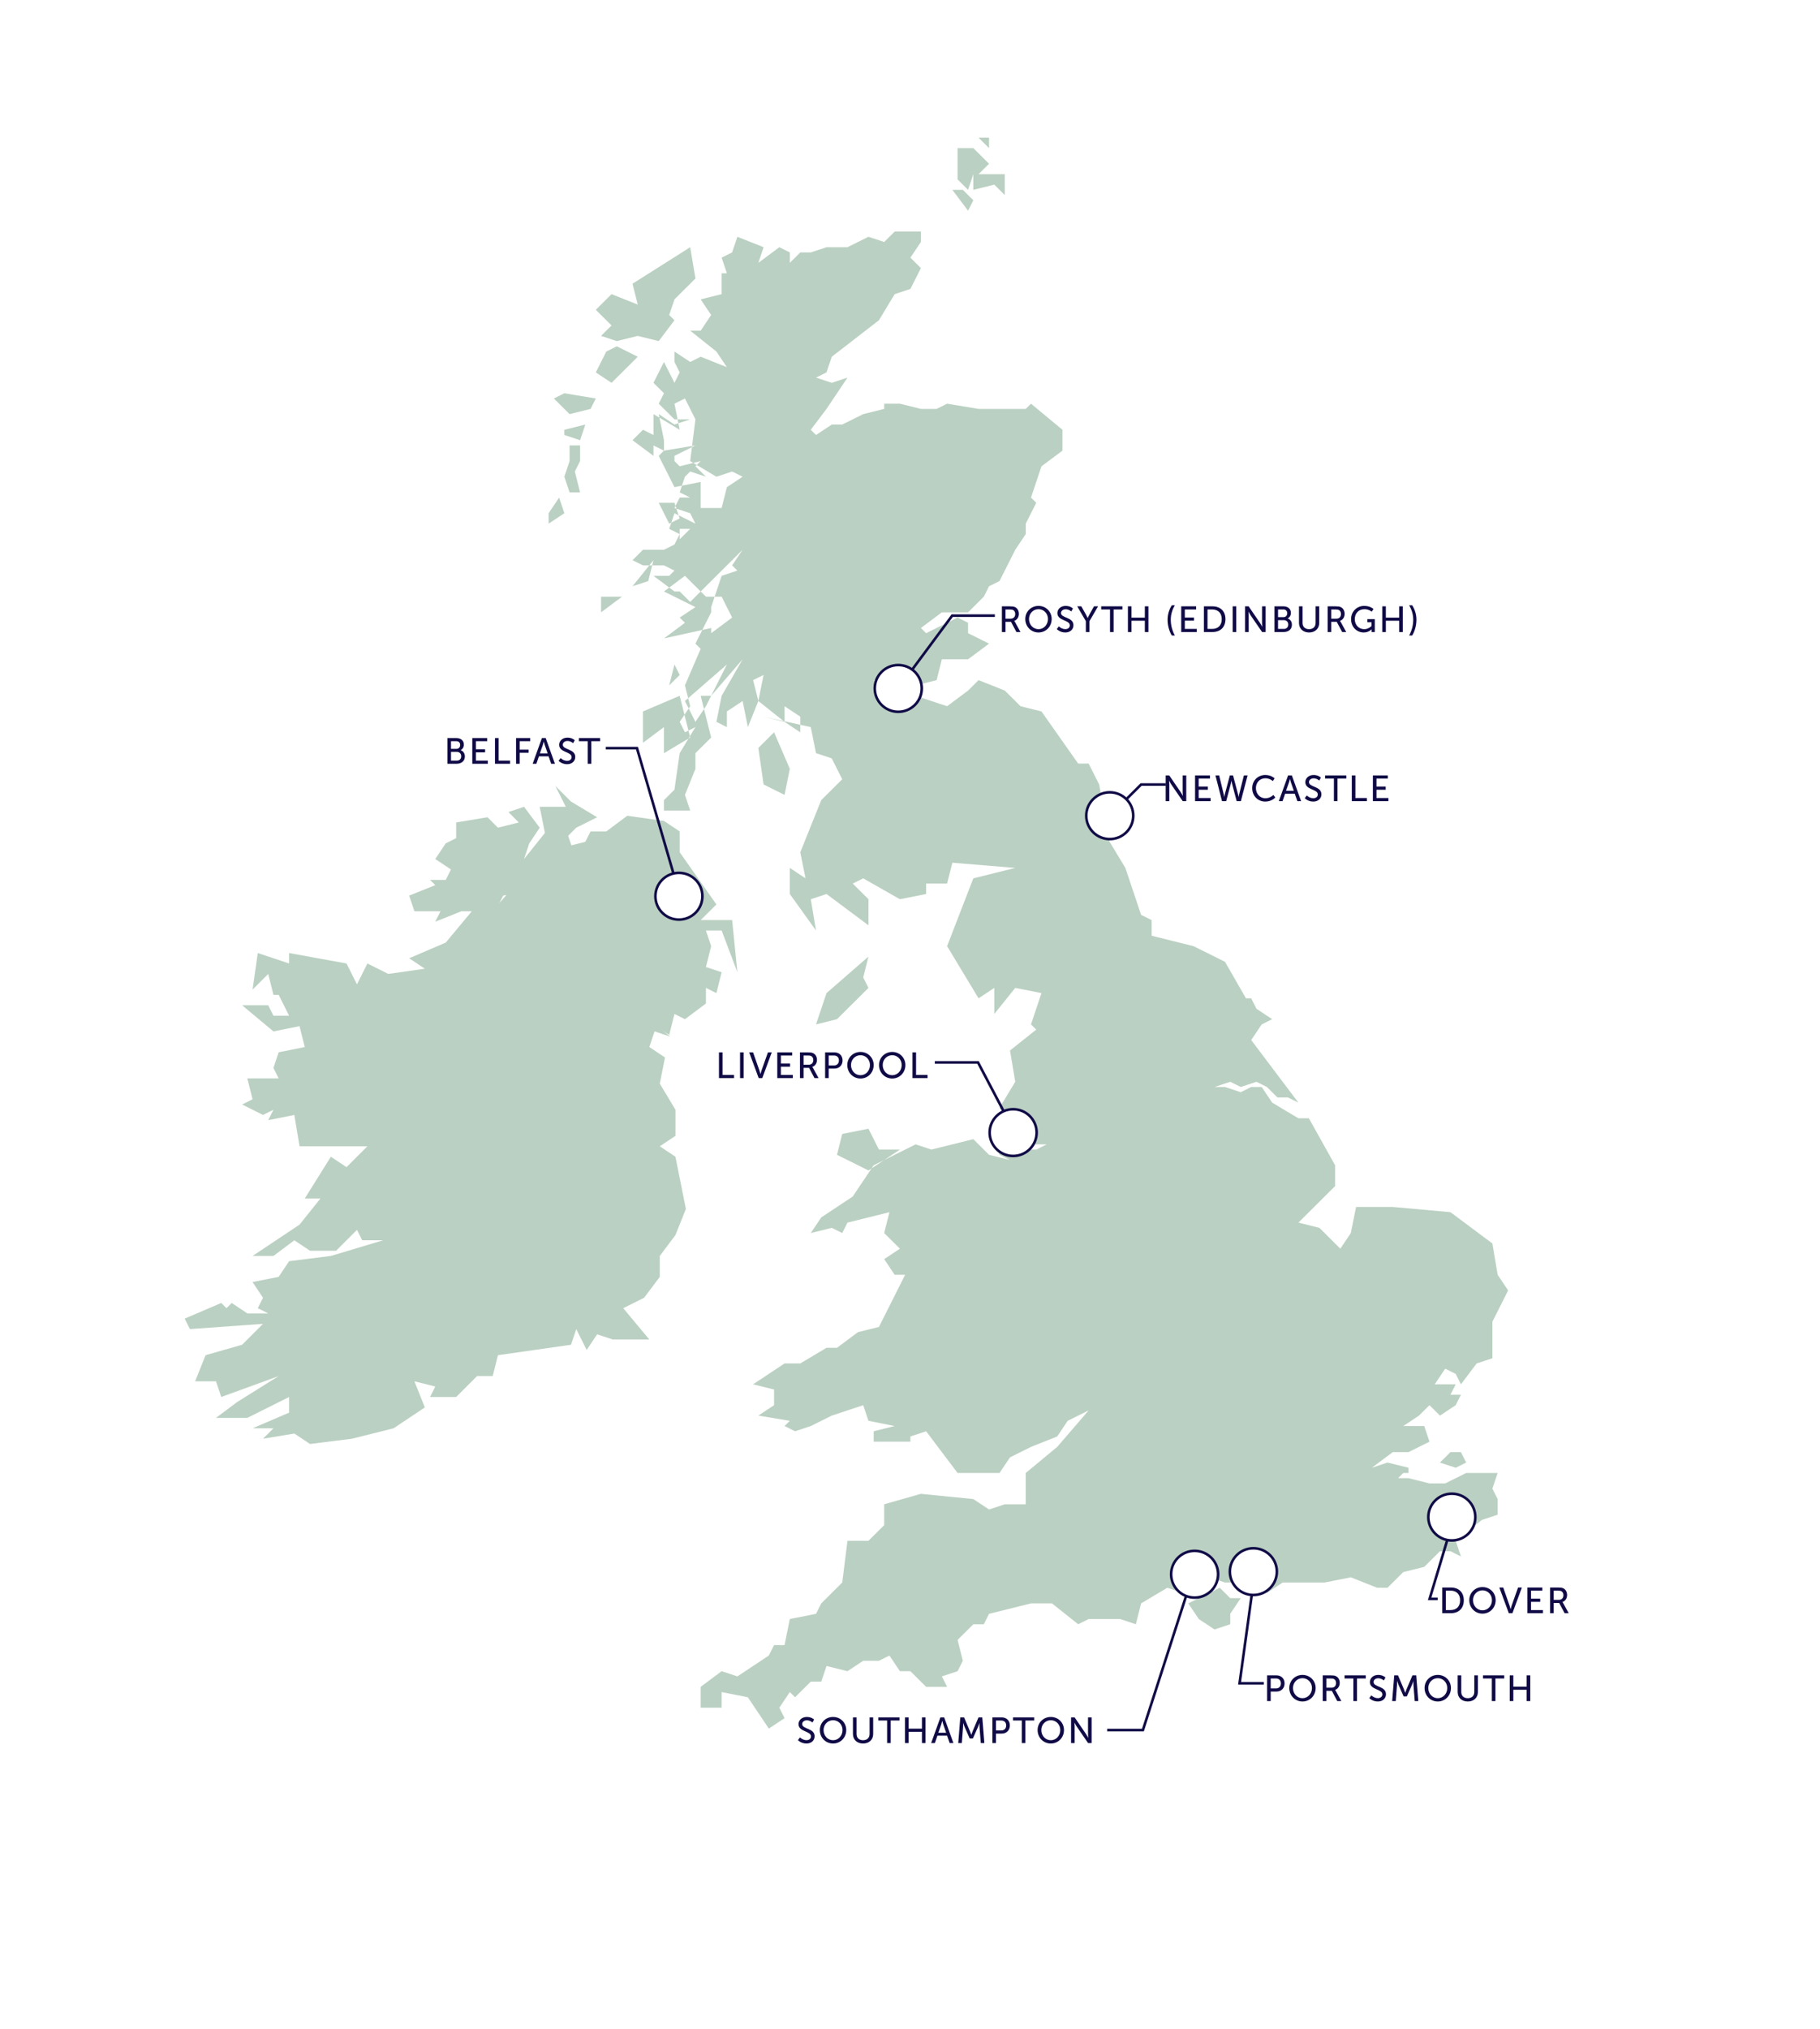 <svg width="700" height="780" viewBox="0 0 700 780" fill="none" xmlns="http://www.w3.org/2000/svg">
<style>
	.port-item{cursor: pointer;}
	.port-item .text{ fill: #100b46;}
	.port-item .line{ stroke: #100b46; stroke-width: 1px;}
	.port-item .marker{ fill: #ffffff; stroke: #100b46; stroke-width: 1px;}
	.port-item:hover .text{ fill: #005e9b;} 
	.port-item:hover .marker{ fill: #005e9b;}
	.port-item:hover .line{ stroke: #005e9b;}
	.port-item.active .marker{ fill: #100b46}
</style>
<g id="UKDeparturePortMap">
<g id="UK Map">
<g id="Vector-1 1">
<g id="Vector 1" clip-path="url(#clip0_205_905)">
<path id="Vector" fill-rule="evenodd" clip-rule="evenodd" d="M119.227 555.159L135.291 553.152L151.354 549.136L163.402 541.104L159.386 531.064L167.418 533.072L165.41 537.088H175.45L183.482 529.056H189.505L191.513 521.024L219.625 517.008L221.633 510.985L225.649 519.016L229.665 512.993L235.689 515H249.744L239.704 502.953L247.736 498.937L253.76 490.905V482.873L259.784 474.841L263.8 464.801L259.784 444.722L253.76 440.706L259.784 436.69V426.65L253.76 416.611L255.768 406.571L249.744 402.555L251.752 396.531L257.776 398.539L247.736 390.507L241.712 388.499L231.673 372.436L217.617 364.404L213.601 368.42L209.585 382.476H203.561L183.482 364.404L193.522 344.324L203.561 342.316L205.569 334.284L211.593 330.268L217.617 326.253H213.601L221.633 318.221L229.665 314.205L219.625 308.181L213.601 302.157L217.617 310.189H207.577L209.585 320.229L201.553 330.268L203.561 324.245L207.577 318.221L201.553 310.189L195.53 312.197L199.545 316.213L191.513 318.221L187.497 314.205L175.45 316.213V322.237L171.434 324.245L167.418 330.268L173.442 334.284L171.434 338.3H165.41L167.418 340.308L157.378 344.324L159.386 350.348H169.426L167.418 354.364L177.458 350.348H181.474L171.434 362.396L157.378 368.42L163.402 372.436L149.346 374.443L141.315 370.428L137.298 378.459L133.283 370.428L111.195 366.412V370.428L99.147 366.412L97.139 380.467L103.164 374.443L105.172 382.476H107.179L111.195 390.507H105.172L103.164 386.491H93.124L105.172 396.531L115.211 394.523L117.219 402.555L107.179 404.563L105.172 410.587L107.179 414.603H95.132L97.139 422.635L93.124 424.642L101.156 428.658L105.172 426.65L103.164 430.666L113.203 428.658L115.211 440.706H141.315L133.283 448.738L127.259 444.722L117.219 460.786H123.243L115.211 470.825L97.139 482.873H105.172L113.203 476.849L119.227 480.865H129.267L137.298 472.833L139.307 476.849H147.338L127.259 482.873L111.195 484.881L107.179 490.905L97.139 492.913L101.156 498.937L99.147 502.953L103.164 504.961H95.132L89.108 500.945L87.1 502.953L85.092 500.945L71.036 506.969L73.044 510.985L101.156 508.976L93.124 517.008L79.068 521.024L75.052 531.064H83.084L85.092 537.088L107.179 529.056L91.116 539.096L83.084 545.12H95.132L111.195 537.088V543.112L97.139 549.136H105.172L101.156 553.152L113.203 551.144L119.227 555.159Z" fill="#BAD0C2"/>
</g>
</g>
<path id="Polygon 1" d="M217.499 318.356L245.439 400.264L160.138 383.373L217.499 318.356Z" fill="#BAD0C2"/>
<path id="Vector_2" fill-rule="evenodd" clip-rule="evenodd" d="M257.389 397.858L247.306 391.842L241.256 389.837L233.19 371.789L219.074 365.772L213.024 369.783L211.007 381.816L204.958 383.82L184.792 365.772L194.875 343.713L204.958 341.707L206.974 333.686L213.024 329.676L217.057 325.665L225.124 323.659L227.14 319.649H233.19L241.256 313.632L255.373 315.638L261.422 319.649V327.669L275.539 347.724L269.489 353.74H281.588L283.605 373.793L277.555 357.751H271.505L273.522 363.767L271.505 371.789L277.555 373.793L275.539 381.816L271.505 379.809V385.826L263.439 391.842L259.406 389.837L257.389 397.858ZM553.829 562.3L559.879 564.305L563.912 562.3L561.896 558.289H557.863L553.829 562.3ZM457.032 616.445L469.132 610.429L473.166 614.44H477.199L473.166 620.456V624.467L467.116 626.472L461.066 622.461L457.032 616.445ZM301.755 271.519V277.536L307.804 281.546V275.53L301.755 271.519ZM257.389 263.498L259.406 255.476L261.422 259.487L257.389 263.498ZM231.174 235.423V229.406H239.24L231.174 235.423ZM243.273 225.395L251.339 215.368L249.323 223.39L243.273 225.395ZM261.422 207.347L265.456 203.336H261.422V207.347ZM253.356 193.309L257.389 201.33L261.422 199.325L259.406 193.309H253.356ZM376.369 52.932L380.402 56.943V52.932H376.369ZM368.302 56.943H374.352L380.402 62.959L376.369 66.97H386.452V74.992L382.419 70.981L374.352 72.986V66.97L372.335 72.986L368.302 68.975V56.943ZM366.285 72.986L372.335 81.008L374.352 76.997L370.319 72.986H366.285ZM231.174 129.137L235.207 125.126L229.157 119.11L235.207 113.094L245.29 117.104L243.273 109.083L265.456 95.045L267.472 107.077L259.406 115.099L257.389 121.115L259.406 123.121L253.356 131.142L245.29 129.137L237.223 131.142L231.174 129.137ZM229.157 143.174L235.207 147.185L245.29 137.158L237.223 133.148L233.19 135.153L231.174 139.164L229.157 143.174ZM227.14 157.212L219.074 159.217L213.024 153.201L217.057 151.196L229.157 153.201L227.14 157.212ZM223.107 169.244L217.057 167.239V165.234L225.124 163.228L223.107 169.244ZM215.041 191.304L217.057 197.319L211.007 201.33V197.319L215.041 191.304ZM223.107 189.299L221.09 181.277L223.107 177.266V171.25H219.074V177.266L217.057 183.282L219.074 189.299H223.107ZM269.489 195.315V185.288L259.406 187.293L253.356 175.261L255.373 173.255L251.339 171.25V175.261L243.273 169.244L247.306 165.234L251.339 167.239V159.217L261.422 165.234L259.406 155.206L263.439 153.201L267.472 161.223L265.456 177.266L275.539 183.282L281.588 181.277L285.622 183.282L279.572 187.293L277.555 195.315H269.489ZM255.373 245.449L273.522 241.439V243.443L281.588 237.427L277.555 229.406H271.505L263.439 221.385L255.373 227.401L267.472 233.417L261.422 237.427L263.439 239.433L255.373 245.449ZM267.472 277.536L263.439 269.514L279.572 255.476L271.505 271.519L267.472 277.536ZM255.373 289.567L265.456 283.551L261.422 267.508L247.306 273.525V285.557L255.373 279.541V289.567ZM291.672 287.562L293.688 301.6L301.755 305.611L303.772 295.583L297.721 281.546L291.672 287.562ZM321.92 443.982L334.02 449.998L346.12 441.977H338.052L334.02 433.955L323.937 435.96L321.92 443.982ZM313.854 393.847L317.887 381.816L334.02 367.778L332.004 375.8L334.02 379.809L321.92 391.842L313.854 393.847ZM295.705 664.574L301.755 660.564L299.737 656.553L303.772 650.536L305.788 652.542L311.837 646.527H315.87L317.887 640.51L325.954 642.516L332.004 638.505H338.052L342.087 636.499L346.12 642.516H350.152L356.203 648.531H364.269L362.252 644.52L368.302 642.516L370.319 638.505L368.302 630.483L374.352 624.467H378.385L380.402 620.456L396.535 616.445H404.601L414.684 624.467L418.717 622.461H430.817L436.867 624.467L438.883 616.445L448.966 610.429L455.016 612.434L465.099 606.418L471.149 608.423H475.182L479.214 604.413L481.231 608.423L487.282 612.434L493.331 608.423H509.464L519.547 606.418L529.63 610.429H533.663L539.713 604.413L547.779 602.408L553.829 596.392H557.863L561.896 598.396L559.879 592.381L569.961 584.359L576.012 582.354V576.338L573.996 572.327L576.012 566.31H563.912L555.846 570.321H549.796L541.729 568.316H537.697L539.713 566.31H541.729V564.305L533.663 562.3L527.614 564.305L535.68 558.289H541.729L549.796 554.278L547.779 548.263H539.713L545.763 544.252L549.796 540.241L553.829 544.252L559.879 540.241L561.896 536.23H557.863L559.879 532.219H551.813L555.846 526.203L559.879 528.208L561.896 532.219L567.946 524.197L573.996 522.192V508.154L580.045 496.122L576.012 490.106L573.996 478.074L557.863 466.042L535.68 464.035H521.564L519.547 474.063L515.514 480.079L507.447 472.058L499.381 470.052L513.497 456.015V447.993L503.414 429.944H499.381L489.298 423.928L485.265 417.912H481.231L477.199 419.918L471.149 417.912H467.116L473.166 415.907L477.199 417.912L483.249 415.907L487.282 417.912L491.314 421.923H495.348L499.381 423.928L487.282 407.885L481.231 399.864L485.265 393.847L489.298 391.842L483.249 387.831L481.231 383.82H479.214L471.149 369.783L459.049 363.767L442.916 359.756V353.74L438.883 351.734L432.834 333.686L426.784 323.659L422.75 301.6L418.717 293.578H414.684L400.567 273.525L392.502 271.519L386.452 265.503L376.369 261.492L372.335 265.503L364.269 271.519L352.169 267.508H346.12L338.052 265.503L336.037 261.492L342.087 263.498H352.169L360.236 261.492L362.252 253.47H372.335L380.402 247.454L372.335 243.443V239.433L368.302 237.427L356.203 243.443L354.186 241.439L362.252 235.423H372.335L378.385 229.406L380.402 225.395L384.435 223.39L390.484 211.357L394.518 205.341V201.33L398.551 193.309L396.535 191.304L400.567 179.272L408.634 173.255V165.234L396.535 155.206L394.518 157.212H376.369L364.269 155.206L360.236 157.212H354.186L346.12 155.206H340.07V157.212L332.004 159.217L323.937 163.228H319.904L313.854 167.239L311.837 165.234L317.887 157.212L325.954 145.18L319.904 147.185L313.854 145.18L317.887 143.174L319.904 137.158L338.052 123.121L344.103 113.094L350.152 111.088L354.186 103.067L350.152 99.056L354.186 93.04V89.029H344.103L340.07 93.04L334.02 91.035L325.954 95.045H317.887L311.837 97.051H307.804L303.772 101.062V97.051L299.737 95.045L291.672 101.062L293.688 95.045L283.605 91.035L281.588 97.051L277.555 99.056L279.572 105.072H277.555V113.094L269.489 115.099L273.522 121.115L269.489 127.131H265.456L275.539 135.153L279.572 141.169L269.489 137.158L265.456 139.164L259.406 135.153V139.164L261.422 143.174L259.406 147.185L255.373 139.164L251.339 147.185L255.373 151.196L253.356 155.206L259.406 161.223H265.456L259.406 163.228L253.356 159.217L255.373 169.244V173.255L267.472 171.25L259.406 175.261V177.266L261.422 179.272L269.489 177.266L267.472 179.272L271.505 183.282L265.456 181.277L263.439 183.282L261.422 189.299L265.456 191.304H261.422L259.406 195.315L265.456 197.319L267.472 201.33L259.406 197.319L257.389 203.336L261.422 205.341L259.406 209.352L255.373 211.357H247.306L243.273 215.368L247.306 217.374H255.373L259.406 219.379L257.389 221.385H251.339L259.406 227.401H261.422L265.456 231.412L285.622 211.357L281.588 217.374L283.605 219.379L277.555 221.385L273.522 233.417V235.423L267.472 247.454L269.489 249.46L263.439 263.498L265.456 271.519L261.422 277.536L263.439 281.546L267.472 279.541L261.422 289.567L259.406 303.605L255.373 307.616V311.627H265.456L263.439 305.611L267.472 295.583V289.567L273.522 283.551L269.489 267.508H273.522L285.622 253.47L277.555 267.508L275.539 277.536L279.572 279.541V273.525L285.622 269.514L287.638 279.541L291.672 269.514L289.655 261.492L293.688 259.487L291.672 269.514L301.755 277.536L293.688 275.53L311.837 279.541L313.854 289.567L319.904 291.573L323.937 299.594L315.87 307.616L307.804 327.669L309.82 337.696L303.772 333.686V343.713L313.854 357.751L311.837 345.718L317.887 343.713L334.02 355.745V345.718L327.97 339.702L332.004 337.696L346.12 345.718L356.203 343.713V339.702H364.269L366.285 331.681L390.484 333.686L374.352 337.696L364.269 363.767L376.369 383.82L382.419 379.809V389.837L390.484 379.809L400.567 381.816L396.535 393.847L398.551 395.853L388.468 403.875L390.484 415.907L384.435 425.933L390.484 433.955L396.535 439.971H402.584L398.551 441.977H392.502L386.452 433.955L380.402 435.96L384.435 443.982L388.468 445.988L380.402 443.982L374.352 437.966L358.219 441.977L352.169 439.971L336.037 447.993L327.97 460.026L315.87 468.046L311.837 474.063L319.904 472.058L323.937 474.063L325.954 470.052L342.087 466.042L340.07 474.063L346.12 480.079L340.07 484.09L344.103 490.106H348.136L338.052 510.159L329.987 512.166L321.92 518.181H317.887L307.804 524.197H301.755L289.655 532.219L297.721 534.225V540.241L291.672 544.252L303.772 546.257L301.755 548.263L305.788 550.268L311.837 548.263L319.904 544.252L332.004 540.241L334.02 546.257L344.103 548.263L336.037 550.268V554.278H350.152V552.273L356.203 550.268L362.252 558.289L368.302 566.31H384.435L388.468 560.294L396.535 556.284L406.617 552.273L410.651 546.257L418.717 542.246L406.617 556.284L394.518 566.31V578.343H386.452L380.402 580.348L374.352 576.338L354.186 574.332L340.07 578.343V586.365L334.02 592.381H325.954L323.937 608.423L315.87 616.445L313.854 620.456L303.772 622.461L301.755 632.489H297.721L295.705 636.499L283.605 644.52L277.555 642.516L269.489 648.531V656.553H277.555V650.536L287.638 652.542L295.705 664.574Z" fill="#BAD0C2"/>
</g>
<g id="Belfast" class="port-item" data-code="GBBEL">
<path id="belfast" class="text" d="M172.076 293.641H175.618C177.354 293.641 178.796 292.689 178.796 290.827C178.796 289.721 178.208 288.741 177.172 288.433V288.405C177.928 288.013 178.404 287.243 178.404 286.277C178.404 284.681 177.2 283.757 175.534 283.757H172.076V293.641ZM173.462 287.915V284.961H175.506C176.458 284.961 176.99 285.549 176.99 286.417C176.99 287.285 176.43 287.915 175.534 287.915H173.462ZM173.462 292.437V289.063H175.674C176.71 289.063 177.382 289.749 177.382 290.757C177.382 291.765 176.752 292.437 175.688 292.437H173.462ZM181.649 293.641H187.627V292.437H183.035V289.259H186.577V288.055H183.035V284.961H187.389V283.757H181.649V293.641ZM190.374 293.641H196.184V292.437H191.76V283.757H190.374V293.641ZM198.484 293.641H199.87V289.413H203.328V288.209H199.87V284.961H203.93V283.757H198.484V293.641ZM211.996 293.641H213.438L209.882 283.757H208.426L204.87 293.641H206.298L207.278 290.799H211.002L211.996 293.641ZM209.168 285.115C209.168 285.115 209.378 286.011 209.546 286.515L210.638 289.651H207.642L208.748 286.515C208.916 286.011 209.14 285.115 209.14 285.115H209.168ZM214.837 292.507C214.837 292.507 216.013 293.809 218.113 293.809C220.073 293.809 221.249 292.549 221.249 291.023C221.249 287.817 216.461 288.363 216.461 286.319C216.461 285.535 217.203 284.877 218.253 284.877C219.513 284.877 220.423 285.731 220.423 285.731L221.053 284.583C221.053 284.583 220.087 283.589 218.253 283.589C216.391 283.589 215.061 284.807 215.061 286.347C215.061 289.385 219.849 288.923 219.849 291.065C219.849 292.003 219.065 292.521 218.141 292.521C216.671 292.521 215.621 291.457 215.621 291.457L214.837 292.507ZM226.05 293.641H227.436V284.961H230.824V283.757H222.662V284.961H226.05V293.641Z"/>
<path id="Vector 5" class="line" d="M260.115 339.565L244.98 287.631H232.999"/>
<ellipse id="Ellipse 83" class="marker" cx="261.119" cy="344.571" rx="9.039" ry="8.988"/>
</g>
<g id="Dover" class="port-item" data-code="GBDVR">
<path id="dover" class="text" d="M554.716 620.223H557.992C561.016 620.223 563.004 618.403 563.004 615.267C563.004 612.145 561.016 610.339 557.992 610.339H554.716V620.223ZM556.102 619.019V611.543H557.894C560.106 611.543 561.576 612.845 561.576 615.267C561.576 617.703 560.12 619.019 557.894 619.019H556.102ZM565.107 615.211C565.107 618.123 567.333 620.391 570.189 620.391C573.045 620.391 575.257 618.123 575.257 615.211C575.257 612.369 573.045 610.171 570.189 610.171C567.333 610.171 565.107 612.369 565.107 615.211ZM566.535 615.211C566.535 613.055 568.173 611.431 570.189 611.431C572.205 611.431 573.829 613.055 573.829 615.211C573.829 617.437 572.205 619.117 570.189 619.117C568.173 619.117 566.535 617.437 566.535 615.211ZM580.316 620.223H581.702L585.342 610.339H583.872L581.394 617.325C581.212 617.857 581.016 618.683 581.016 618.683H580.988C580.988 618.683 580.792 617.857 580.61 617.325L578.16 610.339H576.662L580.316 620.223ZM587.468 620.223H593.446V619.019H588.854V615.841H592.396V614.637H588.854V611.543H593.208V610.339H587.468V620.223ZM596.193 620.223H597.579V616.289H599.693L601.779 620.223H603.347L601.247 616.387C601.065 616.065 600.953 615.939 600.953 615.939V615.911C602.031 615.561 602.731 614.497 602.731 613.237C602.731 611.935 602.073 610.941 601.065 610.563C600.687 610.423 600.253 610.339 599.217 610.339H596.193V620.223ZM597.579 615.085V611.543H599.175C599.945 611.543 600.267 611.627 600.533 611.767C601.037 612.047 601.317 612.565 601.317 613.293C601.317 614.399 600.645 615.085 599.567 615.085H597.579Z" fill="#1B2C48"/>
<path id="Vector 6" class="line" d="M558.393 586.248L549.857 614.712H552.963"/>
<ellipse id="Ellipse 84" class="marker" rx="9.039" ry="8.988" transform="matrix(-1 0 0 1 558.393 583.265)"/>
</g>
<g id="Southampton" class="port-item" data-code="GBSOU">
<path id="Vector 7" class="line" d="M456.958 611.216L439.582 665.147H425.825"/>
<path id="southampton" class="text" d="M306.901 669.025C306.901 669.025 308.077 670.327 310.177 670.327C312.137 670.327 313.313 669.067 313.313 667.541C313.313 664.335 308.525 664.881 308.525 662.837C308.525 662.053 309.267 661.395 310.317 661.395C311.577 661.395 312.487 662.249 312.487 662.249L313.117 661.101C313.117 661.101 312.151 660.107 310.317 660.107C308.455 660.107 307.125 661.325 307.125 662.865C307.125 665.903 311.913 665.441 311.913 667.583C311.913 668.521 311.129 669.039 310.205 669.039C308.735 669.039 307.685 667.975 307.685 667.975L306.901 669.025ZM315.327 665.147C315.327 668.059 317.553 670.327 320.409 670.327C323.265 670.327 325.477 668.059 325.477 665.147C325.477 662.305 323.265 660.107 320.409 660.107C317.553 660.107 315.327 662.305 315.327 665.147ZM316.755 665.147C316.755 662.991 318.393 661.367 320.409 661.367C322.425 661.367 324.049 662.991 324.049 665.147C324.049 667.373 322.425 669.053 320.409 669.053C318.393 669.053 316.755 667.373 316.755 665.147ZM328.057 666.659C328.057 668.857 329.639 670.327 331.949 670.327C334.259 670.327 335.841 668.857 335.841 666.659V660.275H334.455V666.631C334.455 668.171 333.461 669.053 331.935 669.053C330.423 669.053 329.443 668.171 329.443 666.659V660.275H328.057V666.659ZM341.197 670.159H342.583V661.479H345.971V660.275H337.809V661.479H341.197V670.159ZM348.082 670.159H349.468V665.819H354.592V670.159H355.978V660.275H354.592V664.615H349.468V660.275H348.082V670.159ZM365.258 670.159H366.7L363.144 660.275H361.688L358.132 670.159H359.56L360.54 667.317H364.264L365.258 670.159ZM362.43 661.633C362.43 661.633 362.64 662.529 362.808 663.033L363.9 666.169H360.904L362.01 663.033C362.178 662.529 362.402 661.633 362.402 661.633H362.43ZM368.547 670.159H369.933L370.409 663.929C370.451 663.327 370.437 662.445 370.437 662.445H370.465C370.465 662.445 370.773 663.397 370.997 663.929L372.957 668.381H374.189L376.163 663.929C376.401 663.383 376.695 662.473 376.695 662.473H376.723C376.723 662.473 376.695 663.327 376.737 663.929L377.227 670.159H378.599L377.801 660.275H376.345L374.077 665.623C373.853 666.169 373.587 666.953 373.587 666.953H373.559C373.559 666.953 373.293 666.169 373.069 665.623L370.801 660.275H369.345L368.547 670.159ZM381.682 670.159H383.068V666.505H385.294C387.1 666.505 388.402 665.245 388.402 663.369C388.402 661.493 387.1 660.275 385.294 660.275H381.682V670.159ZM383.068 665.301V661.479H385.084C386.26 661.479 386.988 662.179 386.988 663.369C386.988 664.559 386.26 665.301 385.07 665.301H383.068ZM393 670.159H394.386V661.479H397.774V660.275H389.612V661.479H393V670.159ZM399.076 665.147C399.076 668.059 401.302 670.327 404.158 670.327C407.014 670.327 409.226 668.059 409.226 665.147C409.226 662.305 407.014 660.107 404.158 660.107C401.302 660.107 399.076 662.305 399.076 665.147ZM400.504 665.147C400.504 662.991 402.142 661.367 404.158 661.367C406.174 661.367 407.798 662.991 407.798 665.147C407.798 667.373 406.174 669.053 404.158 669.053C402.142 669.053 400.504 667.373 400.504 665.147ZM411.946 670.159H413.332V663.747C413.332 663.187 413.234 662.305 413.234 662.305H413.262C413.262 662.305 413.724 663.201 414.088 663.747L418.498 670.159H419.856V660.275H418.47V666.701C418.47 667.247 418.568 668.129 418.568 668.129H418.54C418.54 668.129 418.078 667.233 417.714 666.701L413.318 660.275H411.946V670.159Z"/>
<ellipse id="Ellipse 85" class="marker" cx="459.469" cy="605.237" rx="9.039" ry="8.988" transform="rotate(-180 459.469 605.237)"/>
</g>
<g id="Newcastle" class="port-item" data-code="GBNCL">
<path id="Vector 8" class="line" d="M426.829 313.611L438.881 301.626H448.422"/>
<ellipse id="Ellipse 86" class="marker" cx="426.829" cy="313.611" rx="9.039" ry="8.988"/>
<path id="newcastle" class="text" d="M448.344 308.013H449.73V301.601C449.73 301.041 449.632 300.159 449.632 300.159H449.66C449.66 300.159 450.122 301.055 450.486 301.601L454.896 308.013H456.254V298.129H454.868V304.555C454.868 305.101 454.966 305.983 454.966 305.983H454.938C454.938 305.983 454.476 305.087 454.112 304.555L449.716 298.129H448.344V308.013ZM459.64 308.013H465.618V306.809H461.026V303.631H464.568V302.427H461.026V299.333H465.38V298.129H459.64V308.013ZM473.013 298.129L471.081 305.381C470.941 305.927 470.871 306.431 470.871 306.431H470.843C470.843 306.431 470.787 305.913 470.661 305.381L468.911 298.129H467.483L470.003 308.013H471.613L473.321 301.601C473.489 300.971 473.615 300.201 473.615 300.201H473.643C473.643 300.201 473.769 300.971 473.937 301.601L475.645 308.013H477.255L479.845 298.129H478.417L476.597 305.381C476.457 305.913 476.415 306.431 476.415 306.431H476.387C476.387 306.431 476.317 305.927 476.177 305.381L474.245 298.129H473.013ZM481.614 303.015C481.614 305.913 483.7 308.181 486.668 308.181C489.146 308.181 490.504 306.613 490.504 306.613L489.762 305.619C489.762 305.619 488.572 306.907 486.71 306.907C484.512 306.907 483.042 305.115 483.042 303.001C483.042 300.901 484.484 299.221 486.696 299.221C488.404 299.221 489.552 300.299 489.552 300.299L490.238 299.263C490.238 299.263 489.02 297.961 486.64 297.961C483.77 297.961 481.614 300.145 481.614 303.015ZM498.983 308.013H500.425L496.869 298.129H495.413L491.857 308.013H493.285L494.265 305.171H497.989L498.983 308.013ZM496.155 299.487C496.155 299.487 496.365 300.383 496.533 300.887L497.625 304.023H494.629L495.735 300.887C495.903 300.383 496.127 299.487 496.127 299.487H496.155ZM501.824 306.879C501.824 306.879 503 308.181 505.1 308.181C507.06 308.181 508.236 306.921 508.236 305.395C508.236 302.189 503.448 302.735 503.448 300.691C503.448 299.907 504.19 299.249 505.24 299.249C506.5 299.249 507.41 300.103 507.41 300.103L508.04 298.955C508.04 298.955 507.074 297.961 505.24 297.961C503.378 297.961 502.048 299.179 502.048 300.719C502.048 303.757 506.836 303.295 506.836 305.437C506.836 306.375 506.052 306.893 505.128 306.893C503.658 306.893 502.608 305.829 502.608 305.829L501.824 306.879ZM513.037 308.013H514.423V299.333H517.811V298.129H509.649V299.333H513.037V308.013ZM519.922 308.013H525.732V306.809H521.308V298.129H519.922V308.013ZM528.032 308.013H534.01V306.809H529.418V303.631H532.96V302.427H529.418V299.333H533.772V298.129H528.032V308.013Z" />
</g>
<g id="Liverpool" class="port-item" data-code="GBLIV">
<path id="liverpool" class="text" d="M276.523 414.487H282.333V413.283H277.909V404.603H276.523V414.487ZM284.634 414.487H286.02V404.603H284.634V414.487ZM291.802 414.487H293.188L296.828 404.603H295.358L292.88 411.589C292.698 412.121 292.502 412.947 292.502 412.947H292.474C292.474 412.947 292.278 412.121 292.096 411.589L289.646 404.603H288.148L291.802 414.487ZM298.953 414.487H304.931V413.283H300.339V410.105H303.881V408.901H300.339V405.807H304.693V404.603H298.953V414.487ZM307.679 414.487H309.065V410.553H311.179L313.265 414.487H314.833L312.733 410.651C312.551 410.329 312.439 410.203 312.439 410.203V410.175C313.517 409.825 314.217 408.761 314.217 407.501C314.217 406.199 313.559 405.205 312.551 404.827C312.173 404.687 311.739 404.603 310.703 404.603H307.679V414.487ZM309.065 409.349V405.807H310.661C311.431 405.807 311.753 405.891 312.019 406.031C312.523 406.311 312.803 406.829 312.803 407.557C312.803 408.663 312.131 409.349 311.053 409.349H309.065ZM317.348 414.487H318.734V410.833H320.96C322.766 410.833 324.068 409.573 324.068 407.697C324.068 405.821 322.766 404.603 320.96 404.603H317.348V414.487ZM318.734 409.629V405.807H320.75C321.926 405.807 322.654 406.507 322.654 407.697C322.654 408.887 321.926 409.629 320.736 409.629H318.734ZM325.879 409.475C325.879 412.387 328.105 414.655 330.961 414.655C333.817 414.655 336.029 412.387 336.029 409.475C336.029 406.633 333.817 404.435 330.961 404.435C328.105 404.435 325.879 406.633 325.879 409.475ZM327.307 409.475C327.307 407.319 328.945 405.695 330.961 405.695C332.977 405.695 334.601 407.319 334.601 409.475C334.601 411.701 332.977 413.381 330.961 413.381C328.945 413.381 327.307 411.701 327.307 409.475ZM338.078 409.475C338.078 412.387 340.304 414.655 343.16 414.655C346.016 414.655 348.228 412.387 348.228 409.475C348.228 406.633 346.016 404.435 343.16 404.435C340.304 404.435 338.078 406.633 338.078 409.475ZM339.506 409.475C339.506 407.319 341.144 405.695 343.16 405.695C345.176 405.695 346.8 407.319 346.8 409.475C346.8 411.701 345.176 413.381 343.16 413.381C341.144 413.381 339.506 411.701 339.506 409.475ZM350.948 414.487H356.758V413.283H352.334V404.603H350.948V414.487Z" />
<path id="Vector 10" class="line" d="M359.541 408.476H376.161L386.657 428.451"/>
<ellipse id="Ellipse 88" class="marker" cx="389.67" cy="435.442" rx="9.039" ry="8.988"/>
</g>
<g id="Portsmouth" class="port-item" data-code="GBPME">
<path id="Vector 9" class="line" d="M482.066 608.72L476.764 647.17H486.083"/>
<ellipse id="Ellipse 87" class="marker" rx="9.039" ry="8.988" transform="matrix(-1 0 0 1 482.066 604.238)"/>
<path id="portsmouth" class="text" d="M487.344 654H488.73V650.346H490.956C492.762 650.346 494.064 649.086 494.064 647.21C494.064 645.334 492.762 644.116 490.956 644.116H487.344V654ZM488.73 649.142V645.32H490.746C491.922 645.32 492.65 646.02 492.65 647.21C492.65 648.4 491.922 649.142 490.732 649.142H488.73ZM495.876 648.988C495.876 651.9 498.102 654.168 500.958 654.168C503.814 654.168 506.026 651.9 506.026 648.988C506.026 646.146 503.814 643.948 500.958 643.948C498.102 643.948 495.876 646.146 495.876 648.988ZM497.304 648.988C497.304 646.832 498.942 645.208 500.958 645.208C502.974 645.208 504.598 646.832 504.598 648.988C504.598 651.214 502.974 652.894 500.958 652.894C498.942 652.894 497.304 651.214 497.304 648.988ZM508.746 654H510.132V650.066H512.246L514.332 654H515.9L513.8 650.164C513.618 649.842 513.506 649.716 513.506 649.716V649.688C514.584 649.338 515.284 648.274 515.284 647.014C515.284 645.712 514.626 644.718 513.618 644.34C513.24 644.2 512.806 644.116 511.77 644.116H508.746V654ZM510.132 648.862V645.32H511.728C512.498 645.32 512.82 645.404 513.086 645.544C513.59 645.824 513.87 646.342 513.87 647.07C513.87 648.176 513.198 648.862 512.12 648.862H510.132ZM520.529 654H521.915V645.32H525.303V644.116H517.141V645.32H520.529V654ZM526.658 652.866C526.658 652.866 527.834 654.168 529.934 654.168C531.894 654.168 533.07 652.908 533.07 651.382C533.07 648.176 528.282 648.722 528.282 646.678C528.282 645.894 529.024 645.236 530.074 645.236C531.334 645.236 532.244 646.09 532.244 646.09L532.874 644.942C532.874 644.942 531.908 643.948 530.074 643.948C528.212 643.948 526.882 645.166 526.882 646.706C526.882 649.744 531.67 649.282 531.67 651.424C531.67 652.362 530.886 652.88 529.962 652.88C528.492 652.88 527.442 651.816 527.442 651.816L526.658 652.866ZM535.448 654H536.834L537.31 647.77C537.352 647.168 537.338 646.286 537.338 646.286H537.366C537.366 646.286 537.674 647.238 537.898 647.77L539.858 652.222H541.09L543.064 647.77C543.302 647.224 543.596 646.314 543.596 646.314H543.624C543.624 646.314 543.596 647.168 543.638 647.77L544.128 654H545.5L544.702 644.116H543.246L540.978 649.464C540.754 650.01 540.488 650.794 540.488 650.794H540.46C540.46 650.794 540.194 650.01 539.97 649.464L537.702 644.116H536.246L535.448 654ZM547.911 648.988C547.911 651.9 550.137 654.168 552.993 654.168C555.849 654.168 558.061 651.9 558.061 648.988C558.061 646.146 555.849 643.948 552.993 643.948C550.137 643.948 547.911 646.146 547.911 648.988ZM549.339 648.988C549.339 646.832 550.977 645.208 552.993 645.208C555.009 645.208 556.633 646.832 556.633 648.988C556.633 651.214 555.009 652.894 552.993 652.894C550.977 652.894 549.339 651.214 549.339 648.988ZM560.641 650.5C560.641 652.698 562.223 654.168 564.533 654.168C566.843 654.168 568.425 652.698 568.425 650.5V644.116H567.039V650.472C567.039 652.012 566.045 652.894 564.519 652.894C563.007 652.894 562.027 652.012 562.027 650.5V644.116H560.641V650.5ZM573.781 654H575.167V645.32H578.555V644.116H570.393V645.32H573.781V654ZM580.665 654H582.051V649.66H587.175V654H588.561V644.116H587.175V648.456H582.051V644.116H580.665V654Z"/>
</g>
<g id="Rosyth" class="port-item" data-code="GBROY">
<path id="Vector 4" class="line" d="M345.481 264.661L366.221 236.697H382.64"/>
<ellipse id="Ellipse 82" class="marker" cx="345.481" cy="264.673" rx="9.039" ry="8.988"/>
<path id="rosyth (edinburgh)" class="text" d="M385.344 243H386.73V239.066H388.844L390.93 243H392.498L390.398 239.164C390.216 238.842 390.104 238.716 390.104 238.716V238.688C391.182 238.338 391.882 237.274 391.882 236.014C391.882 234.712 391.224 233.718 390.216 233.34C389.838 233.2 389.404 233.116 388.368 233.116H385.344V243ZM386.73 237.862V234.32H388.326C389.096 234.32 389.418 234.404 389.684 234.544C390.188 234.824 390.468 235.342 390.468 236.07C390.468 237.176 389.796 237.862 388.718 237.862H386.73ZM394.341 237.988C394.341 240.9 396.567 243.168 399.423 243.168C402.279 243.168 404.491 240.9 404.491 237.988C404.491 235.146 402.279 232.948 399.423 232.948C396.567 232.948 394.341 235.146 394.341 237.988ZM395.769 237.988C395.769 235.832 397.407 234.208 399.423 234.208C401.439 234.208 403.063 235.832 403.063 237.988C403.063 240.214 401.439 241.894 399.423 241.894C397.407 241.894 395.769 240.214 395.769 237.988ZM406.455 241.866C406.455 241.866 407.631 243.168 409.731 243.168C411.691 243.168 412.867 241.908 412.867 240.382C412.867 237.176 408.079 237.722 408.079 235.678C408.079 234.894 408.821 234.236 409.871 234.236C411.131 234.236 412.041 235.09 412.041 235.09L412.671 233.942C412.671 233.942 411.705 232.948 409.871 232.948C408.009 232.948 406.679 234.166 406.679 235.706C406.679 238.744 411.467 238.282 411.467 240.424C411.467 241.362 410.683 241.88 409.759 241.88C408.289 241.88 407.239 240.816 407.239 240.816L406.455 241.866ZM417.639 243H419.025V238.814L422.329 233.116H420.761L418.955 236.364C418.647 236.924 418.353 237.61 418.353 237.61H418.325C418.325 237.61 418.031 236.91 417.723 236.364L415.889 233.116H414.321L417.639 238.814V243ZM426.926 243H428.312V234.32H431.7V233.116H423.538V234.32H426.926V243ZM433.811 243H435.197V238.66H440.321V243H441.707V233.116H440.321V237.456H435.197V233.116H433.811V243ZM450.691 244.33H451.881C450.831 242.426 450.299 240.34 450.299 238.254C450.299 236.28 450.859 234.418 451.881 232.71H450.691C449.655 234.362 449.067 236.224 449.067 238.24C449.067 240.494 449.683 242.65 450.691 244.33ZM454.313 243H460.291V241.796H455.699V238.618H459.241V237.414H455.699V234.32H460.053V233.116H454.313V243ZM463.039 243H466.315C469.339 243 471.327 241.18 471.327 238.044C471.327 234.922 469.339 233.116 466.315 233.116H463.039V243ZM464.425 241.796V234.32H466.217C468.429 234.32 469.899 235.622 469.899 238.044C469.899 240.48 468.443 241.796 466.217 241.796H464.425ZM474.102 243H475.488V233.116H474.102V243ZM478.876 243H480.262V236.588C480.262 236.028 480.164 235.146 480.164 235.146H480.192C480.192 235.146 480.654 236.042 481.018 236.588L485.428 243H486.786V233.116H485.4V239.542C485.4 240.088 485.498 240.97 485.498 240.97H485.47C485.47 240.97 485.008 240.074 484.644 239.542L480.248 233.116H478.876V243ZM490.172 243H493.714C495.45 243 496.892 242.048 496.892 240.186C496.892 239.08 496.304 238.1 495.268 237.792V237.764C496.024 237.372 496.5 236.602 496.5 235.636C496.5 234.04 495.296 233.116 493.63 233.116H490.172V243ZM491.558 237.274V234.32H493.602C494.554 234.32 495.086 234.908 495.086 235.776C495.086 236.644 494.526 237.274 493.63 237.274H491.558ZM491.558 241.796V238.422H493.77C494.806 238.422 495.478 239.108 495.478 240.116C495.478 241.124 494.848 241.796 493.784 241.796H491.558ZM499.605 239.5C499.605 241.698 501.187 243.168 503.497 243.168C505.807 243.168 507.389 241.698 507.389 239.5V233.116H506.003V239.472C506.003 241.012 505.009 241.894 503.483 241.894C501.971 241.894 500.991 241.012 500.991 239.5V233.116H499.605V239.5ZM510.63 243H512.016V239.066H514.13L516.216 243H517.784L515.684 239.164C515.502 238.842 515.39 238.716 515.39 238.716V238.688C516.468 238.338 517.168 237.274 517.168 236.014C517.168 234.712 516.51 233.718 515.502 233.34C515.124 233.2 514.69 233.116 513.654 233.116H510.63V243ZM512.016 237.862V234.32H513.612C514.382 234.32 514.704 234.404 514.97 234.544C515.474 234.824 515.754 235.342 515.754 236.07C515.754 237.176 515.082 237.862 514.004 237.862H512.016ZM519.641 238.044C519.641 241.068 521.839 243.168 524.499 243.168C526.459 243.168 527.537 241.964 527.537 241.964H527.565C527.565 241.964 527.551 242.174 527.551 242.384V243H528.769V238.03H525.899V239.234H527.509V240.662C527.509 240.662 526.417 241.894 524.709 241.894C522.637 241.894 521.069 240.312 521.069 238.016C521.069 235.902 522.469 234.208 524.793 234.208C526.473 234.208 527.579 235.174 527.579 235.174L528.279 234.138C528.279 234.138 527.047 232.948 524.681 232.948C521.797 232.948 519.641 235.188 519.641 238.044ZM531.636 243H533.022V238.66H538.146V243H539.532V233.116H538.146V237.456H533.022V233.116H531.636V243ZM543.156 244.33C544.164 242.65 544.78 240.494 544.78 238.24C544.78 236.224 544.192 234.362 543.156 232.71H541.966C542.988 234.418 543.548 236.28 543.548 238.254C543.548 240.34 543.016 242.426 541.966 244.33H543.156Z" />
</g>
</g>
<defs>
<clipPath id="clip0_205_905">
<rect width="193" height="254" fill="white" transform="translate(71 302)"/>
</clipPath>
</defs>
</svg>
